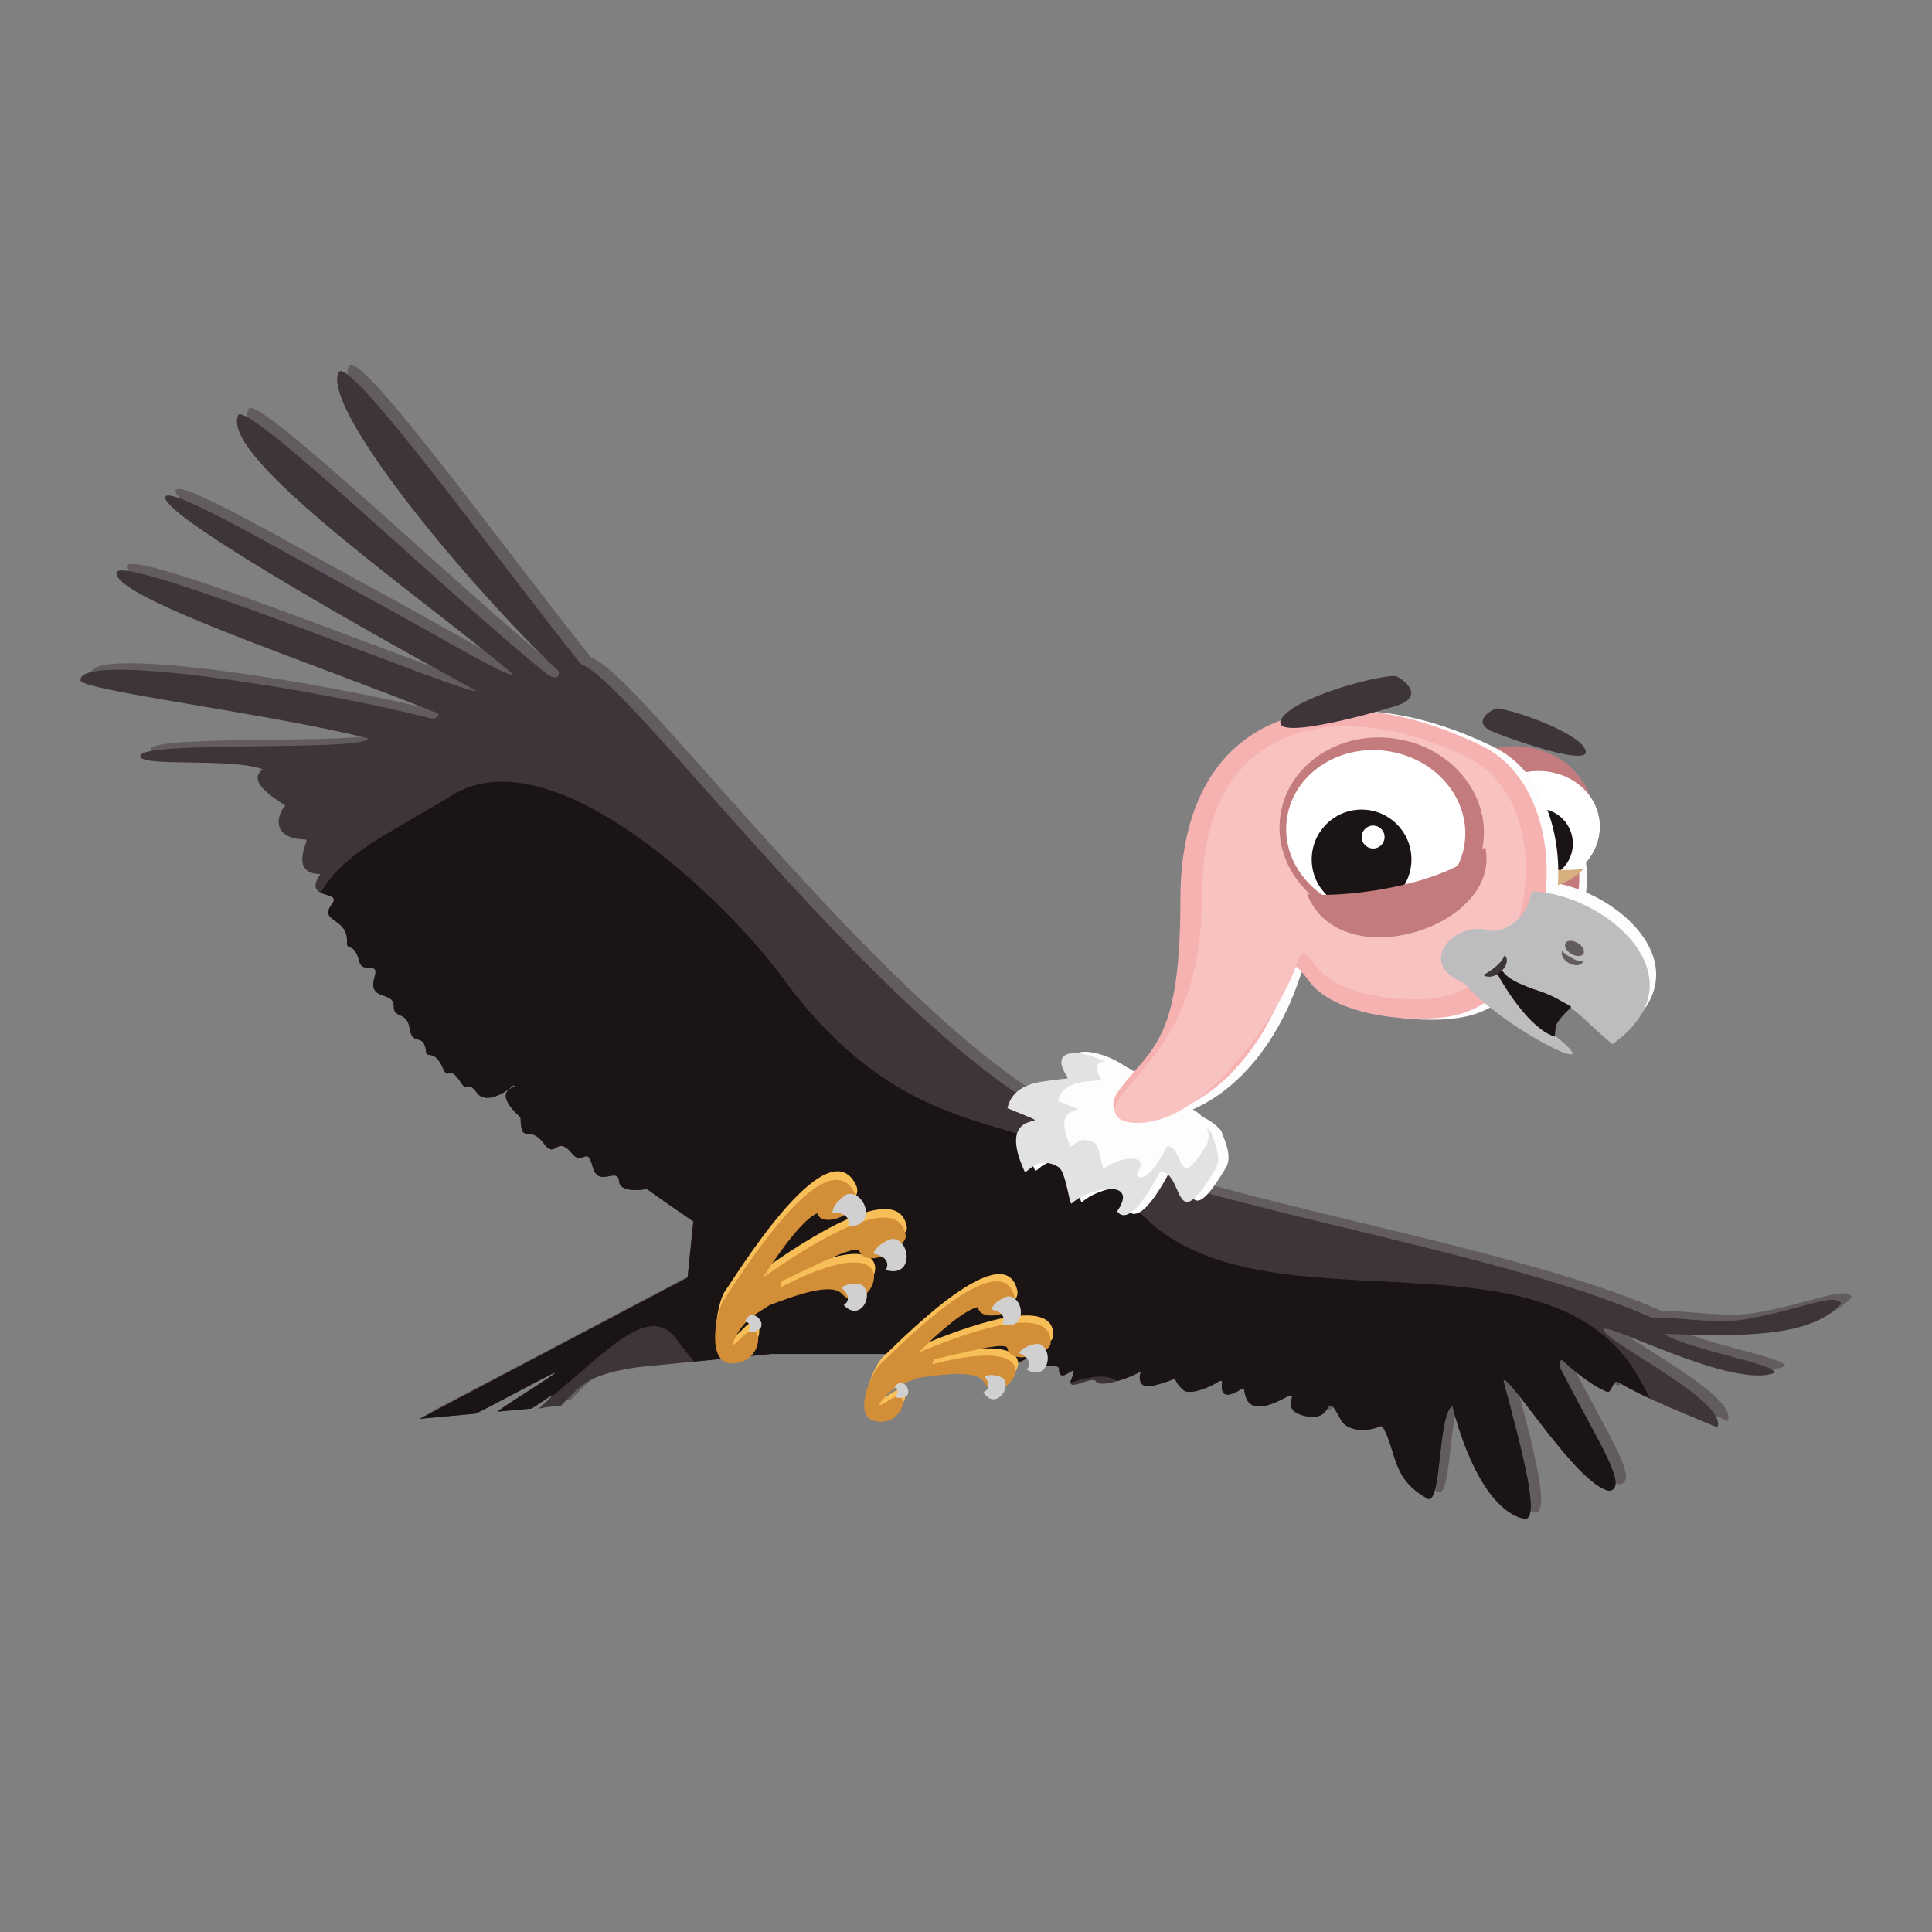 <?xml version="1.0" encoding="utf-8"?>
<!-- Designed by Vexels.com - 2017 All Rights Reserved - https://vexels.com/terms-and-conditions/  -->

<svg version="1.1" id="Layer_1" xmlns="http://www.w3.org/2000/svg" xmlns:xlink="http://www.w3.org/1999/xlink" x="0px" y="0px"
	 width="1200px" height="1200px" viewBox="0 0 1200 1200" enable-background="new 0 0 1200 1200" xml:space="preserve">
<rect x="0" y="0" width="1200" height="1200" fill="#808080" stroke="none"/>
<g>
	<path fill-rule="evenodd" clip-rule="evenodd" fill="#625C61" d="M742.104,733.215c-22.357-32.504-48.298-60.532-105.545-59.048
		C528.62,600.235,394.744,417.154,367.317,408.513c-50.393-62.614-145.061-194.11-150.725-181.144
		c-9.992,23.854,82.889,134.478,136.854,185.611c0.726,3.554-1.709,6.231-8.855,0.455c-58.877-47.67-184.003-168.35-190.168-159.673
		C142.051,280,269.665,367.741,324.824,414.545c-1.175,3.754-47.685-24.623-100.874-53.328
		c-40.88-22.076-110.304-62.825-114.699-56.919c-6.113,9.249,117.7,79.766,192.99,120.76c-1.716,4.395-217.44-85.121-223.402-73.804
		c-3.429,15.364,117.253,54.651,199.697,87.893c0.905,2.41-2.503,3.53-4.675,2.982c-71.46-18.273-218.123-41.65-217.387-23.78
		c-2.532,6.113,117.033,20.718,178.454,36.234c-0.374,8.267-140.288,1.332-141.334,10.72c-2.234,7.46,55.91,1.053,76.038,8.503
		c-10.288,7.458,7.152,18.038,13.861,22.365l0.115,0.2c-5.152,5.412-9.296,20.789,12.778,21.033
		c0.161,0.259,0.318,0.516,0.482,0.772c-1.127,3.837-8.877,20.696,8.538,20.696c-11.417,16.696,13.822,9.799,7.313,18.463
		c-8.882,11.821,9.899,8.149,9.242,23.582c-0.284,6.536,4.211-0.934,7.711,12.407c2.114,8.056,12.571-1.029,9.396,9.623
		c-4.556,15.271,12.204,8.112,11.959,18.075c-0.193,7.963,8.34,2.796,9.84,13.717c1.584,11.527,8.936,1.978,10.249,14.651
		c0.438,4.221,5.064-2.163,10.44,10.056c3.803,8.65,3.292-3.461,11.217,9.063c3.649,5.752,4.14-1.862,9.982,6.336
		c5.169,7.25,18.21-0.21,22.514-4.923l-0.057-0.069c0.411,0.349,0.814,0.711,1.225,1.061c-14.92,4.267,3.292,18.686,3.307,19.178
		c0.572,17.982,5.062,3.436,14.426,16.1c7.785,10.525,7.452-6.035,17.738,6.453c6.514,7.907,9.076-5.727,12.559,7.827
		c3.62,14.064,15.878-0.553,16.509,9.42c0.342,5.334,9.405,6.116,17.139,4.573c9.425,6.7,19.07,13.422,28.964,20.217
		c-1.193,11.622-2.383,23.245-3.576,34.892c-55.46,29.206-110.918,58.427-166.375,87.646c11.442-1.039,22.878-2.092,34.315-3.146
		c2.173-0.21,47.506-25.22,49.677-25.418c2.613-0.244-37.935,24.333-35.319,24.098c6.853-0.633,13.707-1.263,20.566-1.894
		c1.782-0.164,24.806-18.205,5.341-0.492c-1.112,1.017,2.999-0.269,4.497-0.408c2.86-0.259,5.722-0.528,8.584-0.784
		c11.033-10.733,14.462-19.679,49.198-24.157c27.129-2.677,54.265-5.356,81.398-8.044h132.909c1.156,3.097,7.506,1.706,11.468,0.526
		c0.966,0.059,1.946,0.13,2.921,0.201c-1.914,9.212,7.567,4.148,13.61,1.026c1.234,0.105,2.476,0.213,3.717,0.303
		c-5.507,8.071,14.169,2.901,14.169,6.995c0,12.368,13.6-7.567,7.714,6.712c-3.583,8.684,12.969-2.564,15.208,1.224
		c2.869,4.842,25.393-3.693,28.06-6.592c0.151,0.01-5.052,12.742,9.356,8.863c29.475-7.951,1.325-10.887,17.032,3.251
		c3.654,3.283,17.144-1.955,22.492-5.859c0.521,0.093,1.039,0.188,1.557,0.279c-0.548,4.177-1.618,13.742,12.742,4.351
		c2.566-1.684-2.503,20.859,25.085,6.514c14.059-7.311-5.455,6.814,14.118,10.813c11.938,2.435,13.011-5.377,14.812-6.712
		c0.562,0.166,1.136,0.33,1.691,0.494c1.075,1.119,2.645,3.683,5.292,8.569c3.569,6.56,15.196,8.139,24.855,3.764
		c0.47,0.293,0.922,0.597,1.35,0.89c8.648,15.809,5.219,32.061,27.727,44.28c8.653,3.437,6.118-51.728,15.206-57.692
		c10.736,41.589,27.73,67.092,45.177,70.213c9.393-0.152-1.344-40.55-13.414-85.869c2.679-5.519,45.612,64.998,65.743,68.437
		c12.397-1.941-6.807-30.121-28.547-72.506c-1.775-3.461-4.04-6.805-0.975-8.897c9.159,8.325,18.535,15.76,27.918,19.842
		c3.151,1.379,3.879-7.787,6.785-6.115c21.06,12.15,42.237,19.747,61.908,28.307c7.303-16.242-69.918-53.072-70.673-60.825
		c0-5.81,80.954,37.568,106.452,26.833c0.895-5.353-53.676-14.309-68.874-24.154c48.298,1.799,91.684,2.247,110.02-18.779
		c-2.938-7.485-29.229,5.003-61.287,10.007c-18.381,2.855-41.664-2.151-55.89-1.061
		C960.962,782.556,839.011,760.341,742.104,733.215z"/>
	
		<path fill-rule="evenodd" clip-rule="evenodd" fill="#1A1414" stroke="#1A1414" stroke-width="0.107" stroke-miterlimit="22.926" d="
		M944.549,630.615l19.153,13.223c0.169-7.648,12.659-20.405,19.617-22.8l-58.847-19.165L944.549,630.615z"/>
	
		<path fill-rule="evenodd" clip-rule="evenodd" fill="#FDFDFE" stroke="#F6B1B1" stroke-width="0.046" stroke-miterlimit="22.926" d="
		M925.359,487.599c29.468-4.979,56.323,17.506,59.979,50.234c3.659,32.726-17.269,63.304-46.739,68.295
		c-29.47,4.981-56.327-17.503-59.982-50.232C874.963,523.17,895.889,492.593,925.359,487.599z"/>
	
		<path fill-rule="evenodd" clip-rule="evenodd" fill="#C47B7E" stroke="#F6B1B1" stroke-width="0.046" stroke-miterlimit="22.926" d="
		M920.529,487.599c29.475-4.979,56.328,17.506,59.984,50.234c3.656,32.726-17.269,63.304-46.737,68.295
		c-29.475,4.981-56.33-17.503-59.986-50.232C870.136,523.17,891.061,492.593,920.529,487.599z"/>
	<g>
		<defs>
			<path id="SVGID_1_" d="M735.678,737.226c-22.372-32.491-48.301-60.52-105.552-59.036
				c-107.933-73.943-241.817-257.013-269.244-265.655C310.493,349.91,215.825,218.426,210.16,231.394
				c-9.99,23.853,82.887,134.475,136.856,185.609c0.724,3.542-1.708,6.23-8.858,0.444c-58.874-47.66-184-168.338-190.165-159.663
				c-12.375,26.239,115.239,113.971,170.399,160.785c-1.178,3.754-47.685-24.624-100.874-53.341
				c-40.883-22.064-110.306-62.813-114.699-56.91c-6.113,9.249,117.705,79.756,192.99,120.761
				c-1.718,4.397-217.44-85.133-223.404-73.792C68.98,370.63,189.66,409.916,272.102,443.17c0.907,2.41-2.498,3.53-4.673,2.97
				c-71.46-18.266-218.12-41.638-217.389-23.773c-2.53,6.118,117.033,20.72,178.454,36.224
				c-0.369,8.279-140.283,1.344-141.327,10.735c-2.239,7.46,55.905,1.053,76.031,8.499c-10.285,7.462,7.152,18.043,13.864,22.37
				l0.12,0.2c-5.152,5.4-9.296,20.789,12.773,21.033c0.159,0.257,0.32,0.516,0.479,0.772c-1.127,3.823-8.872,20.696,8.543,20.696
				c-11.417,16.696,13.822,9.799,7.313,18.464c-8.887,11.81,9.894,8.146,9.239,23.582c-0.281,6.536,4.209-0.946,7.714,12.407
				c2.117,8.042,12.571-1.031,9.396,9.621c-4.558,15.272,12.199,8.115,11.96,18.078c-0.196,7.951,8.337,2.784,9.838,13.717
				c1.581,11.517,8.936,1.975,10.246,14.651c0.438,4.221,5.071-2.163,10.442,10.056c3.808,8.65,3.29-3.464,11.224,9.059
				c3.639,5.756,4.138-1.858,9.978,6.338c5.172,7.249,18.209-0.208,22.514-4.92l-0.054-0.069c0.405,0.349,0.809,0.711,1.217,1.061
				c-14.912,4.267,3.295,18.686,3.31,19.165c0.574,17.994,5.064,3.449,14.423,16.113c7.788,10.525,7.46-6.035,17.741,6.443
				c6.516,7.914,9.075-5.717,12.563,7.822c3.615,14.076,15.875-0.55,16.506,9.434c0.34,5.334,9.4,6.116,17.136,4.571
				c9.423,6.702,19.075,13.414,28.965,20.207c-1.188,11.635-2.383,23.267-3.574,34.892c-55.455,29.219-110.917,58.437-166.38,87.658
				c11.444-1.054,22.878-2.105,34.319-3.156c2.171-0.188,47.504-25.21,49.672-25.42c2.613-0.235-37.93,24.354-35.317,24.11
				c6.856-0.633,13.71-1.263,20.566-1.897c1.78-0.149,24.804-18.215,5.341-0.479c-1.112,1.007,2.996-0.293,4.498-0.42
				c2.857-0.269,5.724-0.526,8.586-0.784c11.028-10.745,14.46-19.676,49.195-24.154c27.134-2.679,54.267-5.368,81.401-8.056h132.906
				c1.161,3.109,7.507,1.719,11.471,0.538c0.966,0.071,1.941,0.127,2.916,0.201c-1.914,9.212,7.572,4.148,13.609,1.026
				c1.237,0.105,2.476,0.198,3.72,0.303c-5.507,8.071,14.167,2.901,14.167,6.996c0,12.368,13.602-7.558,7.719,6.707
				c-3.581,8.677,12.964-2.559,15.205,1.219c2.867,4.85,25.393-3.695,28.063-6.582c0.147,0.01-5.05,12.756,9.354,8.863
				c29.475-7.941,1.322-10.889,17.034,3.248c3.649,3.285,17.141-1.953,22.494-5.859c0.519,0.096,1.039,0.191,1.56,0.281
				c-0.558,4.175-1.623,13.741,12.732,4.351c2.574-1.684-2.505,20.859,25.088,6.512c14.064-7.309-5.45,6.817,14.116,10.816
				c11.945,2.432,13.02-5.377,14.814-6.721c0.57,0.173,1.134,0.337,1.694,0.504c1.066,1.119,2.642,3.681,5.294,8.569
				c3.562,6.558,15.196,8.137,24.848,3.752c0.47,0.305,0.922,0.609,1.352,0.902c8.648,15.809,5.221,32.046,27.733,44.28
				c8.64,3.424,6.118-51.728,15.206-57.694c10.737,41.591,27.732,67.08,45.172,70.216c9.391-0.154-1.34-40.55-13.419-85.869
				c2.686-5.521,45.622,64.998,65.748,68.422c12.407-1.926-6.812-30.118-28.544-72.492c-1.772-3.464-4.035-6.804-0.975-8.911
				c9.159,8.337,18.535,15.775,27.916,19.857c3.153,1.364,3.882-7.802,6.785-6.118c21.059,12.138,42.237,19.749,61.907,28.309
				c7.303-16.254-69.925-53.072-70.666-60.825c0-5.81,80.956,37.568,106.44,26.833c0.9-5.367-53.666-14.311-68.879-24.144
				c48.303,1.777,91.698,2.232,110.025-18.789c-2.943-7.484-29.219,5.003-61.278,9.997c-18.38,2.862-41.664-2.141-55.9-1.051
				C954.531,786.58,832.58,764.364,735.678,737.226z"/>
		</defs>
		<use xlink:href="#SVGID_1_"  overflow="visible" fill-rule="evenodd" clip-rule="evenodd" fill="#3E353A"/>
		<clipPath id="SVGID_2_">
			<use xlink:href="#SVGID_1_"  overflow="visible"/>
		</clipPath>
		<g clip-path="url(#SVGID_2_)">
			<path fill-rule="evenodd" clip-rule="evenodd" fill="#1A1414" d="M200.317,625.037c-27.422-81.861,19.94-93.671,80.403-131.063
				c63.074-39.008,171.684,67.222,204.782,112.565c87.71,120.152,166.456,74.305,216.827,139.772
				c69.048,89.741,256.856,7.145,315.056,108.53c109.356,190.495-229.593,120.949-321.216,5.238
				c-26.549-33.545-172.012,115.639-275.953-28.26c-26.926-37.275-80.084,65.794-141.747,65.794
				c-155.926,0,30.477-37.908-72.501-235.838C191.248,633.477,187.89,633.477,200.317,625.037z"/>
		</g>
	</g>
	<path fill-rule="evenodd" clip-rule="evenodd" fill="#FDFDFE" d="M720.594,687.744l-9.122-6.387
		c0-24.762-61.246-41.586-42.122-13.375c3.2,4.724-32.291-3.251-37.172,19.527c42.383,17.538-10.899-7.553,10.713,39.462
		c0.887,1.929,7.963-10.992,21.153-2.75c4.409,2.762,6.673,23.736,7.968,22.521c10.654-9.999,42.637-15.877,28.282,4.864
		c8.894,11.869,26.383-24.636,26.694-24.636c15.487,0,7.638,43.52,34.586-1.987c4.685-7.893-3.234-21.202-2.814-22.333
		C750.5,692.445,733.686,687.744,720.594,687.744z"/>
	<path fill-rule="evenodd" clip-rule="evenodd" fill="#E3E2E3" d="M714.166,688.536l-9.125-6.382
		c0-24.753-61.246-41.577-42.124-13.365c3.204,4.725-32.294-3.251-37.172,19.527c42.388,17.527-10.899-7.553,10.713,39.462
		c0.888,1.931,7.961-11.004,21.15-2.76c4.417,2.76,6.675,23.746,7.973,22.531c10.654-9.997,42.64-15.878,28.277,4.864
		c8.899,11.854,26.388-24.636,26.694-24.636c15.492,0,7.648,43.508,34.591-1.977c4.68-7.903-3.239-21.221-2.813-22.343
		C744.072,693.251,727.26,688.536,714.166,688.536z"/>
	<path fill-rule="evenodd" clip-rule="evenodd" fill="#FDFDFE" d="M720.372,683.956l-6.519-4.551c0-17.689-43.74-29.71-30.086-9.564
		c2.295,3.393-23.066-2.315-26.552,13.952c30.277,12.532-7.788-5.392,7.653,28.189c0.631,1.381,5.69-7.856,15.113-1.965
		c3.148,1.978,4.758,16.968,5.69,16.088c7.606-7.142,30.455-11.339,20.197,3.475c6.358,8.474,18.853-17.598,19.068-17.598
		c11.063,0,5.46,31.091,24.709-1.415c3.341-5.649-2.31-15.142-2.009-15.949C741.727,687.321,729.724,683.956,720.372,683.956z"/>
	
		<path fill-rule="evenodd" clip-rule="evenodd" fill="#C47B7E" stroke="#F6B1B1" stroke-width="0.046" stroke-miterlimit="22.926" d="
		M933.266,464.137c27.456-3.779,52.471,13.245,55.873,38.01c3.414,24.765-16.086,47.915-43.535,51.679
		c-27.453,3.779-52.473-13.236-55.873-38.011C886.326,491.05,905.82,467.911,933.266,464.137z"/>
	<path fill-rule="evenodd" clip-rule="evenodd" fill="#FFFFFF" d="M949.615,479.289c21.5-2.957,41.085,10.371,43.752,29.757
		c2.665,19.398-12.6,37.522-34.09,40.469c-21.495,2.958-41.083-10.373-43.752-29.759
		C912.859,500.356,928.125,482.247,949.615,479.289z"/>
	<path fill-rule="evenodd" clip-rule="evenodd" fill="#1A1414" d="M955.545,502.172c12.06,0.245,21.634,10.217,21.38,22.284
		c-0.249,12.058-10.219,21.619-22.274,21.372c-12.065-0.244-21.637-10.217-21.385-22.284
		C933.515,511.49,943.49,501.925,955.545,502.172z"/>
	<path fill-rule="evenodd" clip-rule="evenodd" fill="#FFFFFF" d="M940.655,514.249c0.401-2.735,2.955-4.632,5.693-4.221
		c2.74,0.41,4.629,2.96,4.226,5.693c-0.41,2.737-2.955,4.632-5.7,4.233C942.139,519.546,940.242,516.996,940.655,514.249z"/>
	<path fill-rule="evenodd" clip-rule="evenodd" fill="#FDFDFE" d="M955.443,547.268c45.187,1.076,107.591,53.798,50.095,94.827
		c-23.105-18.254-32.99-41.1-87.673-36.375c-38.172-11.974-9.887-40.797,10.679-34.307
		C934.249,573.214,951.182,568.819,955.443,547.268z"/>
	<path fill-rule="evenodd" clip-rule="evenodd" fill="#D8B07F" d="M909.026,519.008c-8.046,41.894,56.064,42.139,74.796,20.402
		C972.538,542.021,928.536,540.989,909.026,519.008z"/>
	<path fill-rule="evenodd" clip-rule="evenodd" fill="#FDFDFE" d="M702.194,677.874c20.174-27.16,38.208-29.101,38.208-118.665
		c0-118.04,92.09-141.984,187.596-95.133c57.339,28.133,52.453,144.11-11.952,165.81c-22.575,7.604-78.03,3.522-95.314-19.302
		c-9.093-11.996-10.261-12.982-13.949-1.907c-10.977,32.951-35.972,72.142-76.104,84.209
		C710.145,699.061,690.557,694.302,702.194,677.874z"/>
	<path fill-rule="evenodd" clip-rule="evenodd" fill="#3E353A" d="M929.541,440.037c10.153,0.55,48.606,14.123,54.702,24.682
		c8.362,14.487-54.837-8.921-58.476-10.814C913.495,447.472,928.229,439.944,929.541,440.037z"/>
	<path fill-rule="evenodd" clip-rule="evenodd" fill="#F6B1B1" d="M694.961,677.229c20.172-27.148,38.208-29.089,38.208-118.653
		c0-118.035,92.087-141.984,187.594-95.13c57.335,28.131,52.449,144.111-11.952,165.81c-22.575,7.602-78.03,3.52-95.311-19.304
		c-9.1-11.996-10.263-12.977-13.954-1.907c-10.975,32.951-35.967,72.147-76.102,84.212
		C702.913,698.418,683.317,693.672,694.961,677.229z"/>
	<path fill-rule="evenodd" clip-rule="evenodd" fill="#F8C2C1" d="M695.534,681.919c17.836-24.014,51.121-47.623,51.121-126.829
		c0-104.367,81.43-125.553,165.888-84.126c50.701,24.88,46.38,127.451-10.576,146.626c-19.958,6.721-68.994,3.121-84.278-17.061
		c-8.039-10.618-9.071-11.483-12.333-1.696c-9.711,29.147-49.144,85.695-84.635,96.357
		C702.561,700.652,685.238,696.453,695.534,681.919z"/>
	<path fill-rule="evenodd" clip-rule="evenodd" fill="#C47B7E" d="M866.008,458.686c-34.787-4.781-66.496,16.79-70.812,48.186
		c-4.322,31.379,20.392,60.718,55.184,65.501c34.791,4.781,66.493-16.789,70.815-48.174
		C925.513,492.805,900.806,463.47,866.008,458.686z"/>
	<path fill-rule="evenodd" clip-rule="evenodd" fill="#FFFFFF" d="M861.341,466.461c-30.484-4.196-58.266,14.698-62.052,42.21
		c-3.778,27.512,17.868,53.201,48.357,57.398c30.487,4.187,58.271-14.707,62.052-42.222
		C913.48,496.347,891.836,470.649,861.341,466.461z"/>
	<path fill-rule="evenodd" clip-rule="evenodd" fill="#1A1414" d="M845.063,502.859c-17.102,0.354-30.678,14.499-30.328,31.607
		c0.354,17.105,14.506,30.683,31.609,30.331c17.105-0.349,30.678-14.499,30.328-31.604
		C876.315,516.085,862.168,502.509,845.063,502.859z"/>
	<path fill-rule="evenodd" clip-rule="evenodd" fill="#FFFFFF" d="M859.919,518.856c-0.572-3.882-4.192-6.56-8.076-5.989
		c-3.889,0.572-6.575,4.197-5.988,8.081c0.572,3.884,4.189,6.573,8.073,5.998C857.814,526.362,860.498,522.75,859.919,518.856z"/>
	<path fill-rule="evenodd" clip-rule="evenodd" fill="#C47B7E" d="M922.457,526.048c10.943,49.623-90.288,81.787-110.695,29.055
		C827.11,558.177,895.916,552.074,922.457,526.048z"/>
	<path fill-rule="evenodd" clip-rule="evenodd" fill="#3E353A" d="M866.518,419.855c-12.678-0.186-61.656,13.387-70.145,25.995
		c-11.646,17.303,68.955-6.375,73.643-8.43C885.833,430.482,868.156,419.855,866.518,419.855z"/>
	<path fill-rule="evenodd" clip-rule="evenodd" fill="#BDBDBF" d="M936.739,607.099l-28.707,1.72
		c22.35,28.984,96.457,65.127,57.615,34.317C954.785,634.508,940.393,621.307,936.739,607.099z"/>
	<path fill-rule="evenodd" clip-rule="evenodd" fill="#BDBDBF" d="M951.427,553.702c45.182,1.061,107.589,53.796,50.09,94.824
		c-23.101-18.251-32.988-41.088-87.678-36.375c-38.169-11.962-9.882-40.784,10.679-34.305
		C930.228,579.645,947.164,575.238,951.427,553.702z"/>
	<path fill-rule="evenodd" clip-rule="evenodd" fill="#625C61" d="M979.856,585.667c-3.08-1.823-6.433-1.753-7.496,0.139
		c-1.056,1.882,0.577,4.901,3.654,6.702c3.08,1.811,6.431,1.753,7.494-0.144C984.566,590.473,982.928,587.469,979.856,585.667z"/>
	<path fill-rule="evenodd" clip-rule="evenodd" fill="#1A1414" d="M965.757,643.838c0.227-9.354,3.192-14.135,10.266-18.476
		c-19.273-12.089-38.954-12.955-43.984-24.423c-0.672-1.523-0.936,0.22-2.589,2.757
		C934.786,614.104,950.921,639.558,965.757,643.838z"/>
	<path fill-rule="evenodd" clip-rule="evenodd" fill="#3E353A" d="M934.547,593.291c5.436,5.272-6.287,17.083-13.368,12.263
		C923.706,604.549,932.565,598.986,934.547,593.291z"/>
	<path fill-rule="evenodd" clip-rule="evenodd" fill="#625C61" d="M983.302,597.185c-2.39,5.637-14.722,0.257-13.172-6.49
		C971.626,592.309,978.431,597.359,983.302,597.185z"/>
	<g>
		<path fill-rule="evenodd" clip-rule="evenodd" fill="#F8BE58" d="M573.108,835.245c22.805-9.508,82.574-32.716,81.081-5.157
			c-0.322,5.939-24.621,14.218-26.935,2.774c-0.841-4.153-26.264,2.652-45.329,6.956c-0.13,0.313-0.32,0.665-0.587,1.061
			c-0.567,0.855-0.604,1.474-0.357,1.955c83.014-21.619,43.2,31.067,31.871,11.129c-4.351-7.633-24.976-4.911-40.504-2.677
			c-1.97,0.736-4.241,1.577-6.841,2.513c-11.757,4.245-15.909,11.319-18.166,14.653c1.095,0,3.3-1.053,6.866-3.461
			c14.309-9.66,8.946,18.041-9.706,13.026c-12.598-3.39-2.867-27.234,3.229-34.53c5.192-4.243,75.258-78.223,84.065-42.293
			c2.74,11.168-21.612,15.905-22.768,6.211c-7.873,1.577-22.842,14.169-36.16,27.512
			C572.938,835.032,573.018,835.137,573.108,835.245z"/>
		<path fill-rule="evenodd" clip-rule="evenodd" fill="#D38E38" d="M571.48,839.713c22.81-9.508,82.576-32.718,81.083-5.157
			c-0.323,5.94-24.623,14.206-26.928,2.772c-0.843-4.162-26.269,2.655-45.338,6.957c-0.13,0.315-0.315,0.667-0.582,1.063
			c-0.57,0.853-0.604,1.471-0.357,1.953c83.012-21.619,43.2,31.067,31.868,11.131c-4.346-7.648-24.978-4.923-40.501-2.677
			c-1.975,0.733-4.238,1.576-6.844,2.513c-11.755,4.245-15.909,11.319-18.163,14.639c1.092,0.012,3.295-1.054,6.863-3.449
			c14.311-9.657,8.946,18.041-9.704,13.026c-12.6-3.39-2.867-27.219,3.231-34.53c5.184-4.243,75.259-78.221,84.058-42.29
			c2.74,11.165-21.605,15.902-22.766,6.208c-7.868,1.579-22.839,14.172-36.16,27.503C571.312,839.5,571.395,839.605,571.48,839.713z
			"/>
		<path fill-rule="evenodd" clip-rule="evenodd" fill="#D1D0D1" d="M625.936,805.193c10.408-0.198,12.463,21.95-3.351,17.213
			c-0.027,0.049,4.326-6.712-6.836-9.036C617.403,807.847,625.765,805.193,625.936,805.193z"/>
		<path fill-rule="evenodd" clip-rule="evenodd" fill="#D1D0D1" d="M644.7,834.648c10.197,2.082,7.394,24.135-7.015,16.078
			c-0.032,0.044,5.686-5.615-4.7-10.302C635.801,835.384,644.537,834.614,644.7,834.648z"/>
		<path fill-rule="evenodd" clip-rule="evenodd" fill="#D1D0D1" d="M622.678,855.74c6.621,5.812-4.715,20.849-11.916,8.877
			c-0.049,0.01,6.534-1.743,0.875-9.564C615.822,852.538,622.568,855.647,622.678,855.74z"/>
		<path fill-rule="evenodd" clip-rule="evenodd" fill="#D1D0D1" d="M562.94,867.237c4.101-3.605-2.923-12.911-7.379-5.497
			c-0.027-0.015,4.048,1.075,0.545,5.915C558.697,869.21,562.877,867.294,562.94,867.237z"/>
	</g>
	<g>
		<path fill-rule="evenodd" clip-rule="evenodd" fill="#F8BE58" d="M475.568,787.587c22.695-15.983,82.601-56.02,87.68-25.42
			c1.098,6.582-23.54,21.595-28.864,9.611c-1.933-4.361-28.165,9.305-48.037,18.672c-0.064,0.388-0.186,0.806-0.381,1.325
			c-0.415,1.061-0.303,1.752,0.093,2.219c85.791-43.953,54.959,23.548,37.668,4.444c-6.634-7.321-28.598,0.689-45.084,6.92
			c-1.985,1.301-4.268,2.774-6.893,4.446c-11.859,7.519-14.695,16.286-16.357,20.495c1.2-0.269,3.366-1.963,6.688-5.473
			c13.343-14.089,14.216,17.611-7.472,16.65c-14.644-0.643-9.779-29.16-4.872-38.668c4.654-5.903,63.489-104.155,81.907-66.88
			c5.725,11.576-19.833,22.719-23.462,12.358c-8.252,3.661-21.602,21.118-32.965,38.995
			C475.324,787.398,475.441,787.504,475.568,787.587z"/>
		<path fill-rule="evenodd" clip-rule="evenodd" fill="#D38E38" d="M474.876,792.883c22.697-15.985,82.601-56.02,87.682-25.423
			c1.095,6.587-23.545,21.585-28.867,9.601c-1.936-4.349-28.165,9.32-48.037,18.686c-0.064,0.371-0.188,0.806-0.383,1.32
			c-0.411,1.063-0.301,1.755,0.093,2.21c85.791-43.941,54.959,23.56,37.668,4.456c-6.631-7.32-28.598,0.689-45.084,6.922
			c-1.982,1.298-4.268,2.772-6.891,4.441c-11.862,7.519-14.697,16.291-16.354,20.488c1.198-0.259,3.361-1.955,6.688-5.46
			c13.338-14.091,14.213,17.608-7.475,16.65c-14.646-0.643-9.782-29.175-4.871-38.669c4.653-5.905,63.487-104.159,81.904-66.882
			c5.727,11.576-19.831,22.719-23.462,12.36c-8.25,3.647-21.603,21.104-32.961,38.996
			C474.632,792.695,474.747,792.788,474.876,792.883z"/>
		<path fill-rule="evenodd" clip-rule="evenodd" fill="#D1D0D1" d="M526.186,741.737c11.376-2.733,19.026,21.047,0.523,19.703
			c-0.017,0.059,3.112-8.406-9.694-8.245C517.48,746.731,526.008,741.784,526.186,741.737z"/>
		<path fill-rule="evenodd" clip-rule="evenodd" fill="#D1D0D1" d="M553.955,769.473c11.701-0.198,13.998,24.684-3.771,19.354
			c-0.032,0.059,4.864-7.543-7.67-10.151C544.369,772.455,553.767,769.487,553.955,769.473z"/>
		<path fill-rule="evenodd" clip-rule="evenodd" fill="#D1D0D1" d="M534.937,797.992c8.689,4.772-0.088,24.015-10.909,12.627
			c-0.044,0.025,6.746-3.495-1.369-10.686C526.641,796.144,534.797,797.909,534.937,797.992z"/>
		<path fill-rule="evenodd" clip-rule="evenodd" fill="#D1D0D1" d="M472.205,825.152c3.623-4.957-6.345-13.446-9.43-4.231
			c-0.031,0,4.698,0.198,2.039,6.36C468.038,828.357,472.146,825.236,472.205,825.152z"/>
	</g>
</g>
</svg>
